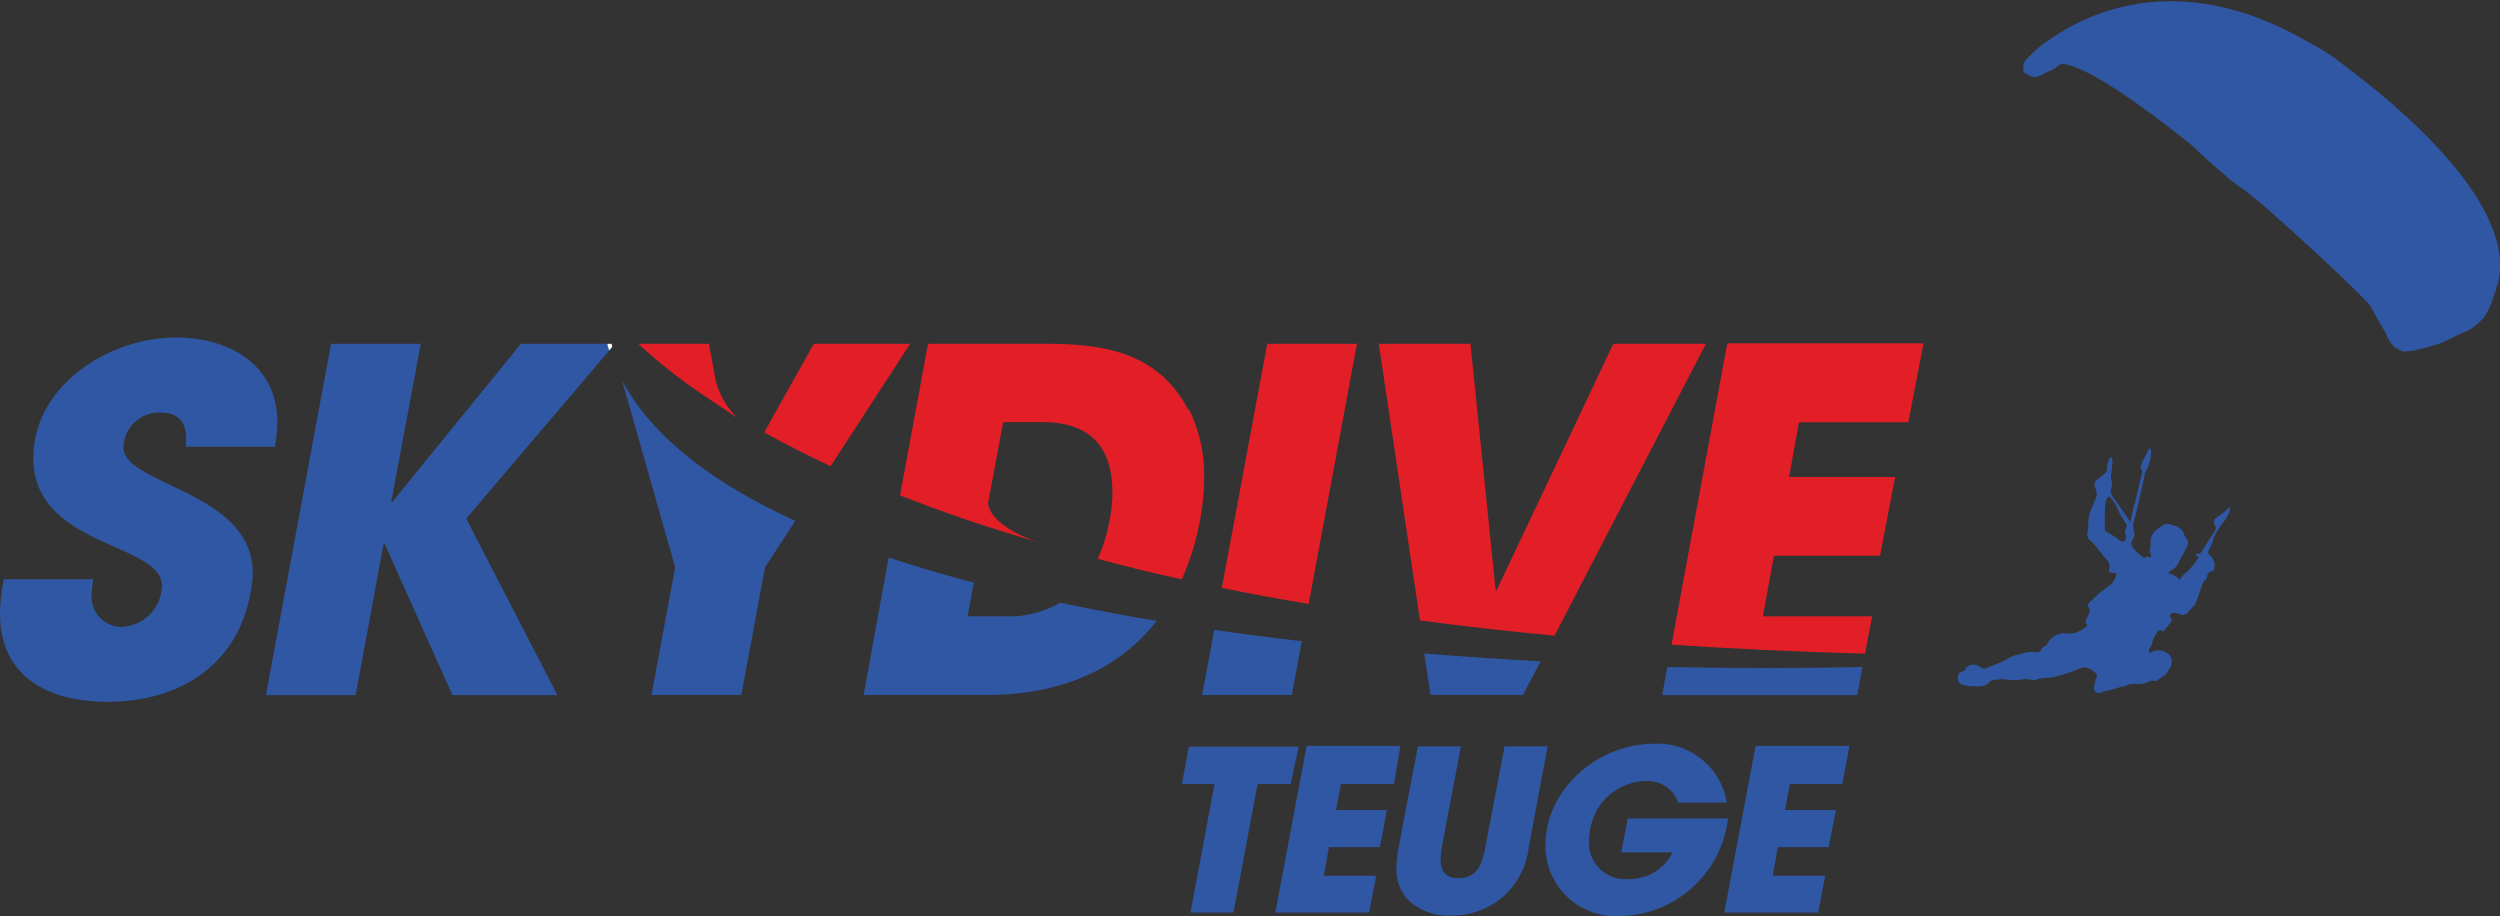 <svg id="Layer_1" data-name="Layer 1" xmlns="http://www.w3.org/2000/svg" viewBox="0 0 165 60.47"><rect x="0" y="0" width="165" height="60.47" fill="#333333" stroke="none"/><path id="zl5ta" d="M85.19,81.52H83L81.41,90H78.57l1.59-8.49H78l.47-2.46h7.24Z" transform="translate(0 -29.77)" style="fill:#3057a3"/><path id="zl5tb" d="M92,81.52H88.5l-.32,1.71h3.36l-.47,2.45H87.71l-.34,1.89h3.46L90.36,90H84.17l2.07-11h6.19Z" transform="translate(0 -29.77)" style="fill:#3057a3"/><path id="zl5tc" d="M100.9,85.68A5.18,5.18,0,0,1,99.15,89a5.09,5.09,0,0,1-3.35,1.19,3.78,3.78,0,0,1-3-1.17,3,3,0,0,1-.64-1.88,9.3,9.3,0,0,1,.16-1.5l1.26-6.61h2.84l-1.25,6.61a6.4,6.4,0,0,0-.09.88c0,.75.34,1.21,1.15,1.21,1.33,0,1.61-1,1.81-2.09l1.26-6.61h2.84Z" transform="translate(0 -29.77)" style="fill:#3057a3"/><path id="zl5td" d="M106.9,90.23A4.63,4.63,0,0,1,102,85.56c0-3.7,3.46-6.7,7.14-6.7a4.62,4.62,0,0,1,4.83,3.88h-3.2a2.16,2.16,0,0,0-2.18-1.42,3.81,3.81,0,0,0-3.15,1.84,4.32,4.32,0,0,0-.49,1.34,4.15,4.15,0,0,0-.08.79,2.39,2.39,0,0,0,2.52,2.5,3.19,3.19,0,0,0,3-1.76H107l.43-2.24h6.62a7.3,7.3,0,0,1-7.17,6.44Z" transform="translate(0 -29.77)" style="fill:#3057a3"/><path id="zl5te" d="M121.59,81.52h-3.46l-.32,1.71h3.36l-.47,2.45h-3.36L117,87.57h3.46L120,90h-6.2l2.07-11h6.19Z" transform="translate(0 -29.77)" style="fill:#3057a3"/><path id="zl5tf" d="M8.15,59.29A2.35,2.35,0,0,1,10.56,57c1.32,0,1.76.72,1.72,1.88v.38h5.86a9.24,9.24,0,0,0,.16-1.66c0-3.76-3.22-5.55-6.61-5.55C7.27,52,2.2,55.19,2.2,60c0,5.89,8.49,5.58,8.49,8.43A2.78,2.78,0,0,1,8,71.15,2,2,0,0,1,6.05,69c0-.34.07-.65.1-1H.25A12.7,12.7,0,0,0,0,70.23c0,4.26,3.23,5.86,7.11,5.86,4.67,0,8.52-2.36,9.41-7.12a6.94,6.94,0,0,0,.16-1.38c0-5.41-8.53-5.79-8.53-8.3Z" transform="translate(0 -29.77)" style="fill:#3057a3"/><path id="zl5tg" d="M34.38,52.46,25.89,62.9h-.07l1.95-10.44H21.85l-4.3,23.19h5.92l1.85-10h.06l4.48,10h6.93L30.77,64,40.21,52.9c0-.15-.09-.3-.12-.44Z" transform="translate(0 -29.77)" style="fill:#3057a3"/><path id="zl5th" d="M41.06,54.9l3.5,12.31L43,75.64h5.93l1.56-8.43,2-3.06c-5.37-2.46-9.43-5.5-11.42-9.25Z" transform="translate(0 -29.77)" style="fill:#3057a3"/><path id="zl5ti" d="M60.07,52.46H53.71l-3.27,5.85q2,1.11,4.38,2.23Z" transform="translate(0 -29.77)" style="fill:#e21f26"/><path id="zl5tj" d="M66.4,70.45H63.86l.41-2.23c-1.95-.51-3.83-1.06-5.62-1.66L57,75.64h8.11c4.9,0,8.74-1.69,11.23-4.89q-3.19-.54-6.37-1.2a6.71,6.71,0,0,1-3.54.9Z" transform="translate(0 -29.77)" style="fill:#3057a3"/><path id="zl5tk" d="M79.34,75.64h5.92l.66-3.55q-2.9-.33-5.78-.75Z" transform="translate(0 -29.77)" style="fill:#3057a3"/><path id="zl5tl" d="M89.56,52.46H83.64l-3,16.11q2.75.57,5.73,1.06Z" transform="translate(0 -29.77)" style="fill:#e21f26"/><path id="zl5tm" d="M112.59,52.46h-6.11l-7.7,16.26h-.07L97.05,52.46H91l2.72,18.26q4.43.59,8.88,1Z" transform="translate(0 -29.77)" style="fill:#e21f26"/><path id="zl5tn" d="M94.41,75.64h6.11l1.16-2.22c-2.57-.14-5.13-.32-7.68-.52Z" transform="translate(0 -29.77)" style="fill:#3057a3"/><path id="zl5to" d="M110.05,73.76l-.35,1.89h12.88l.34-1.86c-3.68.09-8.07.1-12.87,0Z" transform="translate(0 -29.77)" style="fill:#3057a3"/><path id="zl5tp" d="M123.56,70.45h-7.21l.73-4h7l1-5.2h-7l.65-3.61h7.22l1-5.21H114l-3.68,19.89q6.38.42,12.77.59Z" transform="translate(0 -29.77)" style="fill:#e21f26"/><path id="zl5tq" d="M40.36,52.46h-.27c0,.15.08.29.12.44l.2-.24Z" transform="translate(0 -29.77)" style="fill:#fff"/><path id="zl5tr" d="M78.4,56.78c-2-3.79-5.58-4.32-9.47-4.32H61.25l-1.85,10c1.7.67,3.56,1.35,5.55,2l3.76,1.17c-.48-.15-3.3-1.11-3.5-2.65l1-5.35h2.57c3.14,0,4.64,1.6,4.64,4.66a8.47,8.47,0,0,1-.18,1.76,10.68,10.68,0,0,1-.79,2.6Q75.18,67.4,78,68a17.58,17.58,0,0,0,1.22-4,14.79,14.79,0,0,0,.25-2.66,9.77,9.77,0,0,0-1-4.56Z" transform="translate(0 -29.77)" style="fill:#e21f26"/><path id="zl5ts" d="M68.72,65.66l.07,0Z" transform="translate(0 -29.77)" style="fill:#e21f26"/><path id="zl5tt" d="M48.67,57.36a5.31,5.31,0,0,1-1.43-2.45l-.45-2.45H42.13a36,36,0,0,0,4.64,3.62Z" transform="translate(0 -29.77)" style="fill:#e21f26"/><path id="zl5tu" d="M140.44,65.53s.05,0,.05.07,0,0,0,0l-.06,0,.05-.07Zm-.13-1a.29.29,0,0,1,0,.1.55.55,0,0,0,0,.47.32.32,0,0,1,0,.23c-.07.2-.18.24-.36.13l-.43-.3a4.48,4.48,0,0,0-.47-.28c-.07,0-.13-.08-.13-.18,0-.31,0-.61,0-.92s0-.57.05-.85a.77.77,0,0,1,.1-.29.14.14,0,0,1,.25,0,3.24,3.24,0,0,1,.52.88,1.08,1.08,0,0,0,.12.24l.42.69,0,.11Zm.28-.34-.07-.08c-.09-.15-.18-.29-.28-.43l-.79-1.11-.1-.2a.46.46,0,0,1,0-.38,1,1,0,0,0,0-.53,1.52,1.52,0,0,1,0-.52,4.52,4.52,0,0,0,.06-.53,1,1,0,0,0,0-.35c0-.05-.06-.08-.11-.09a.14.14,0,0,0-.09.08,1.72,1.72,0,0,0-.15.64.42.42,0,0,1-.09.27,1.9,1.9,0,0,1-.4.35c-.36.24-.41.37-.24.78l0,.06a.59.59,0,0,1,0,.5,3.92,3.92,0,0,0-.16.36l-.12.31a2.43,2.43,0,0,0-.22.88,3.71,3.71,0,0,1-.06.67.6.6,0,0,0,.23.62,3.87,3.87,0,0,1,.47.52c.2.23.36.49.58.7a.61.61,0,0,1,.16.57c0,.08,0,.16-.05.26.2,0,.36.06.53.08a1.26,1.26,0,0,1-.55.86,6,6,0,0,0-1,.83c-.08.09-.18.15-.26.24a.26.26,0,0,0,0,.36.34.34,0,0,1,0,.35l-.14.3c-.13.23-.13.23,0,.44,0,0,0,0,0,.06s-.16.15-.24.21a1.56,1.56,0,0,1-1,.32,1.25,1.25,0,0,0-1.37.66.31.31,0,0,1-.18.16.36.36,0,0,0-.2.2.32.32,0,0,1-.38.2,1.6,1.6,0,0,0-.38,0c-.29,0-.57.12-.85.18a1.88,1.88,0,0,0-.66.27,2,2,0,0,1-.39.2l-.85.35a.53.53,0,0,1-.61-.06.72.72,0,0,0-.77,0,.32.32,0,0,0-.11.12.45.45,0,0,1-.36.26.21.21,0,0,0-.13.13.82.82,0,0,0-.05.28.45.45,0,0,0,.27.41,2.77,2.77,0,0,0,.56.11c.1,0,.2,0,.3,0A1.33,1.33,0,0,0,131,75a.74.74,0,0,0,.31-.21.47.47,0,0,1,.33-.16.55.55,0,0,0,.18,0,1.64,1.64,0,0,1,.66,0,4.12,4.12,0,0,0,.86,0,1.8,1.8,0,0,1,.73,0,.41.41,0,0,0,.34,0,.71.71,0,0,1,.28-.09l.75-.07.1,0,.25-.08.35-.09c.38-.13.77-.25,1.14-.41a.67.67,0,0,1,.6,0,2.19,2.19,0,0,1,.37.25.3.3,0,0,1,.11.38,1.92,1.92,0,0,0-.15.65.28.28,0,0,0,.13.29.37.37,0,0,0,.34,0l.72-.19.69-.19s.09,0,.12,0a1.36,1.36,0,0,1,.88-.16,1.47,1.47,0,0,0,.69-.14.59.59,0,0,1,.37-.08.29.29,0,0,0,.2,0,3.21,3.21,0,0,1,.48-.34.55.55,0,0,0,.2-.2c.08-.12.14-.25.22-.36a.71.71,0,0,0-.34-1,1,1,0,0,0-.89,0,.13.13,0,0,1-.19,0c0-.07,0-.12,0-.18s.18-.22.19-.34a2,2,0,0,1,.38-.8.19.19,0,0,1,.26-.1.17.17,0,0,0,.25-.08c.12-.15.23-.3.35-.44a.24.24,0,0,0,0-.33c-.1-.14,0-.27.14-.3l.2,0,.3.09a.43.43,0,0,0,.54-.17,2.52,2.52,0,0,1,.27-.3,1,1,0,0,0,.28-.45l.37-1.08a.56.56,0,0,1,.21-.29.22.22,0,0,0,.09-.13.41.41,0,0,1,.32-.43.22.22,0,0,0,.17-.19c0-.07,0-.13,0-.2a.31.31,0,0,0,0-.19,1.3,1.3,0,0,0-.32-.5.2.2,0,0,1-.07-.26,1.11,1.11,0,0,0,.09-.19,2.5,2.5,0,0,0,.25-.66.79.79,0,0,1,.08-.16,3.9,3.9,0,0,1,.19-.35,3.76,3.76,0,0,1,.32-.46,2.74,2.74,0,0,0,.47-.83.19.19,0,0,0,0-.18c-.06-.07-.12,0-.16.06a3.41,3.41,0,0,1-.66.53c-.25.15-.27.31-.15.57a.32.32,0,0,1,0,.34c-.27.4-.53.81-.78,1.21s-.19.27-.47.32c-.05.14.13.12.16.23a3.88,3.88,0,0,1-.82,1,1.52,1.52,0,0,0-.31.31.37.37,0,0,0-.08.18,3.89,3.89,0,0,0-.35-.28,3.49,3.49,0,0,0-.45-.18,1,1,0,0,1,.16-.15,1.15,1.15,0,0,0,.6-.66c.06-.14.14-.26.21-.39a5.93,5.93,0,0,0,.29-.56.54.54,0,0,0-.06-.57.63.63,0,0,1-.15-.26.58.58,0,0,0-.27-.36,2,2,0,0,0-.66-.27.55.55,0,0,0-.52.1c-.1.09-.22.14-.31.22a1.1,1.1,0,0,0-.44.71c0,.23,0,.46-.05.69a1.09,1.09,0,0,0,.07.3s0,.1,0,.17c-.14,0-.26-.11-.37,0s-.08,0-.12,0a2.56,2.56,0,0,1-.72-.67.44.44,0,0,1,0-.5.63.63,0,0,0,.08-.59,1.09,1.09,0,0,1,0-.62c.11-.36.19-.73.28-1.09l.45-2a.72.72,0,0,1,.08-.26,2.71,2.71,0,0,0,.34-1.24c0-.09,0-.18-.11-.22a.12.12,0,0,0-.06.06c-.14.27-.28.54-.41.81a.92.92,0,0,0-.09.23.21.21,0,0,0,0,.25.25.25,0,0,1,.06.29l-.15.61c-.09.39-.18.79-.28,1.18,0,.17-.1.34-.14.52s-.13.59-.2.89c0,0,0,.09-.07.18Z" transform="translate(0 -29.77)" style="fill:#3057a3"/><path id="zl5tv" d="M164.83,48.57c1.41-5.1-6.24-11.53-9.48-14l-1-.77-.3-.23c-.54-.36-1.09-.71-1.66-1l-.27-.15c-8.4-4.77-14.44-1.77-17,.07a6.21,6.21,0,0,0-1,.82l-.3.3a.75.75,0,0,0-.28.66c0,.07,0,.1,0,.13,0,.2,0,.19.2.21.54.56,1.08,0,1.59-.18a1.85,1.85,0,0,0,.53-.34.58.58,0,0,1,.27-.1c1.53.13,4.95,2.5,8.57,5.4.18.16.35.34.52.5l.68.62,1.29,1.12.57.44c.17.13.37.21.52.35s.56.46.85.68c3.39,3,6.34,5.75,7.32,6.86a1.59,1.59,0,0,0,.15.29c.35.64.63,1.14.88,1.52a.21.21,0,0,1,0,.07,2.88,2.88,0,0,0,.53.82.2.2,0,0,0,.1.08l.15.05a.65.65,0,0,0,.67.14l.25,0a12.45,12.45,0,0,0,1.56-.41,1.87,1.87,0,0,0,.42-.13c.44-.2.88-.43,1.32-.62a3.57,3.57,0,0,0,1.3-.88,1.41,1.41,0,0,0,.33-.44v0a4.8,4.8,0,0,0,.51-1.28,1,1,0,0,0,.14-.46Z" transform="translate(0 -29.77)" style="fill:#3057a3"/></svg>